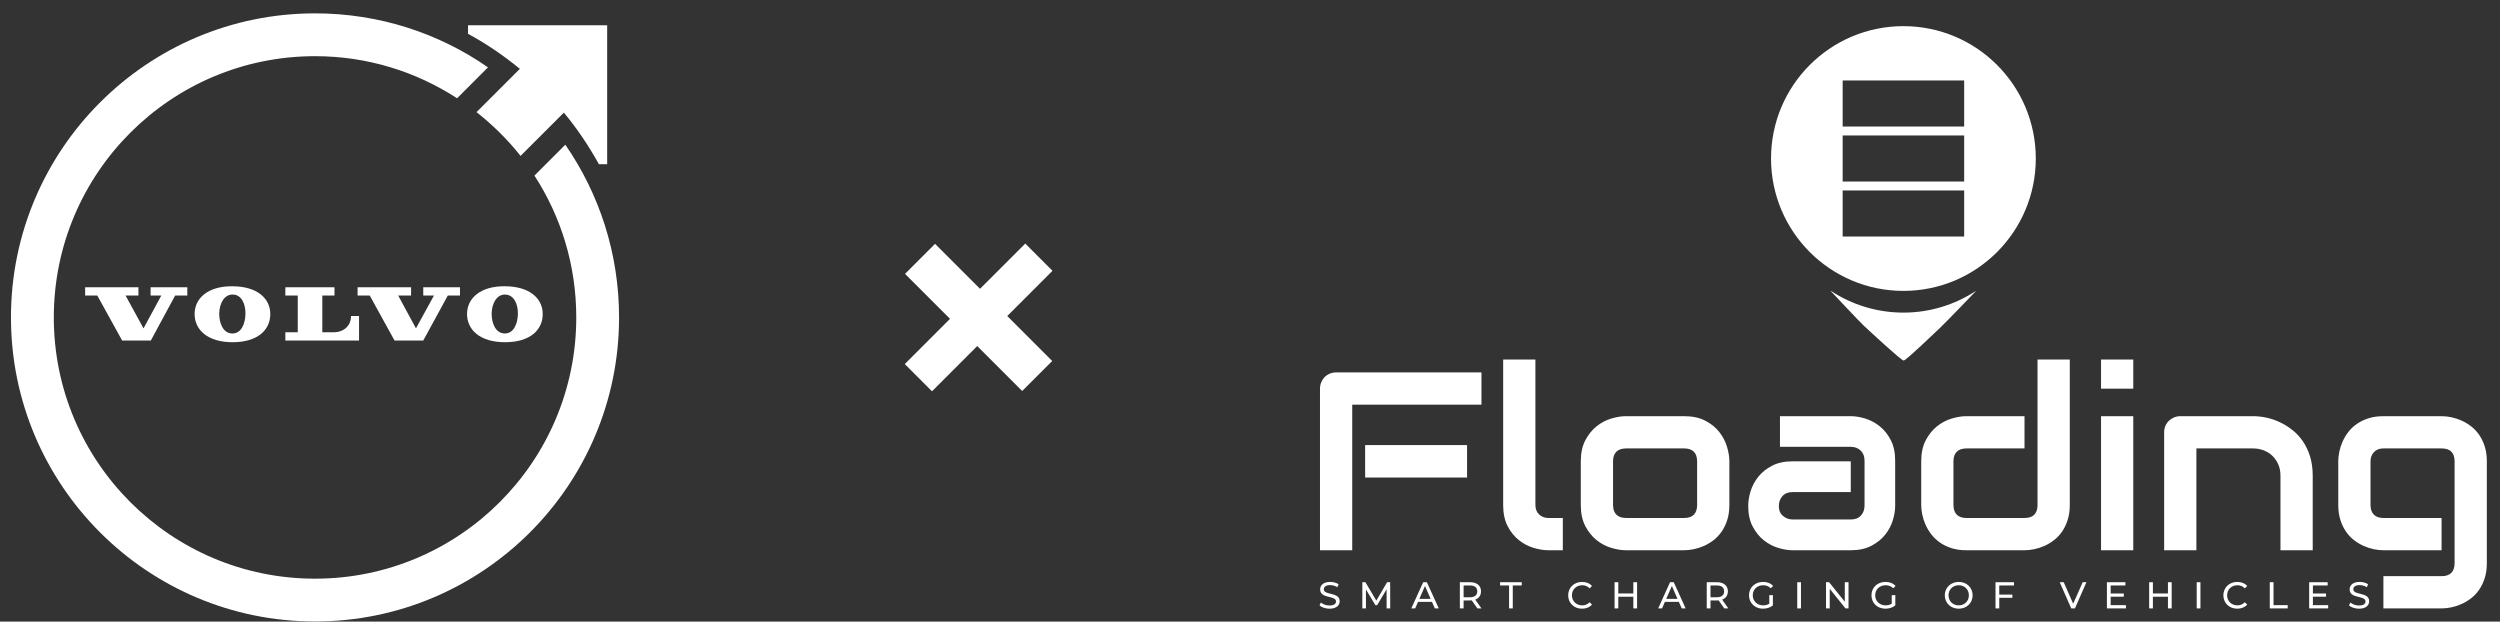 <svg width="185" height="46" viewBox="0 0 185 46" fill="none" xmlns="http://www.w3.org/2000/svg">
<rect x="0" y="0" width="185" height="46" fill="#333333" stroke="none"/>
<path d="M115.648 38.331H114.583C114.308 38.331 114.079 38.244 113.895 38.07C113.712 37.896 113.62 37.662 113.62 37.368V26.603H111.234V37.368C111.234 37.986 111.344 38.507 111.564 38.933C111.784 39.358 112.063 39.703 112.399 39.97C112.736 40.236 113.098 40.427 113.487 40.543C113.875 40.66 114.241 40.718 114.583 40.718H115.648V38.331ZM127.973 34.138C127.973 33.801 127.913 33.437 127.794 33.045C127.674 32.654 127.483 32.292 127.22 31.958C126.957 31.625 126.611 31.348 126.183 31.128C125.755 30.907 125.235 30.797 124.623 30.797H120.319C119.989 30.797 119.628 30.856 119.236 30.972C118.845 31.088 118.482 31.279 118.149 31.545C117.815 31.811 117.537 32.157 117.313 32.582C117.09 33.007 116.979 33.526 116.979 34.138V37.368C116.979 37.986 117.09 38.507 117.313 38.933C117.537 39.358 117.815 39.703 118.149 39.97C118.482 40.236 118.845 40.427 119.236 40.543C119.628 40.66 119.989 40.718 120.319 40.718H124.623C124.849 40.718 125.09 40.692 125.343 40.64C125.597 40.588 125.848 40.506 126.096 40.396C126.344 40.286 126.581 40.144 126.807 39.97C127.033 39.795 127.232 39.584 127.404 39.336C127.575 39.089 127.713 38.801 127.817 38.474C127.92 38.147 127.973 37.778 127.973 37.368V34.138ZM125.587 37.368C125.587 37.68 125.507 37.919 125.348 38.084C125.189 38.249 124.947 38.331 124.623 38.331H120.337C120.019 38.331 119.778 38.249 119.612 38.084C119.447 37.919 119.365 37.68 119.365 37.368V34.138C119.365 33.826 119.447 33.589 119.612 33.426C119.778 33.264 120.019 33.183 120.337 33.183H124.623C124.935 33.183 125.174 33.263 125.339 33.422C125.504 33.581 125.587 33.826 125.587 34.156V37.368ZM140.242 34.083C140.242 33.483 140.132 32.974 139.912 32.554C139.692 32.136 139.418 31.796 139.091 31.536C138.763 31.276 138.408 31.088 138.026 30.972C137.644 30.856 137.287 30.797 136.957 30.797H131.717V33.064H136.957C137.251 33.064 137.494 33.156 137.686 33.339C137.879 33.523 137.976 33.771 137.976 34.083V37.414C137.976 37.708 137.887 37.953 137.709 38.148C137.532 38.344 137.281 38.442 136.957 38.442H132.671C132.39 38.442 132.147 38.355 131.942 38.18C131.736 38.006 131.634 37.763 131.634 37.451C131.634 37.157 131.723 36.911 131.9 36.712C132.078 36.513 132.329 36.414 132.653 36.414H136.957V34.138H132.653C132.053 34.138 131.544 34.248 131.125 34.468C130.706 34.688 130.366 34.962 130.106 35.289C129.846 35.617 129.658 35.973 129.542 36.358C129.426 36.744 129.368 37.102 129.368 37.432C129.368 38.032 129.478 38.541 129.698 38.96C129.918 39.379 130.192 39.719 130.519 39.979C130.846 40.239 131.201 40.427 131.584 40.543C131.966 40.66 132.323 40.718 132.653 40.718H136.957C137.556 40.718 138.066 40.608 138.485 40.387C138.904 40.167 139.243 39.893 139.503 39.566C139.763 39.239 139.952 38.884 140.068 38.501C140.184 38.119 140.242 37.763 140.242 37.432V34.083ZM153.164 26.603H150.777V37.368C150.777 37.68 150.698 37.919 150.539 38.084C150.38 38.249 150.138 38.331 149.814 38.331H145.51C145.198 38.331 144.961 38.249 144.799 38.084C144.636 37.919 144.555 37.674 144.555 37.35V34.138C144.555 33.826 144.638 33.589 144.803 33.426C144.968 33.264 145.21 33.183 145.528 33.183H149.814V30.797H145.51C145.179 30.797 144.818 30.856 144.427 30.972C144.035 31.088 143.673 31.279 143.34 31.545C143.006 31.811 142.728 32.157 142.504 32.582C142.281 33.007 142.17 33.526 142.17 34.138V37.368C142.17 37.588 142.195 37.825 142.247 38.079C142.299 38.333 142.381 38.584 142.491 38.832C142.601 39.079 142.743 39.317 142.917 39.543C143.092 39.769 143.303 39.97 143.551 40.144C143.798 40.319 144.084 40.458 144.409 40.562C144.733 40.666 145.1 40.718 145.51 40.718H149.814C150.04 40.718 150.28 40.692 150.534 40.64C150.788 40.588 151.039 40.506 151.287 40.396C151.535 40.286 151.772 40.144 151.998 39.97C152.224 39.795 152.423 39.584 152.595 39.336C152.766 39.089 152.903 38.801 153.007 38.474C153.111 38.147 153.164 37.778 153.164 37.368V26.603ZM157.862 26.603H155.476V28.76H157.862V26.603ZM157.862 30.797H155.476V40.718H157.862V30.797ZM171.141 35.211C171.141 34.673 171.074 34.19 170.939 33.761C170.805 33.333 170.623 32.955 170.393 32.628C170.164 32.301 169.901 32.022 169.604 31.793C169.307 31.564 168.995 31.374 168.668 31.224C168.341 31.074 168.01 30.966 167.677 30.898C167.343 30.831 167.027 30.797 166.727 30.797H161.349C161.184 30.797 161.028 30.828 160.881 30.889C160.735 30.95 160.606 31.035 160.496 31.141C160.386 31.248 160.3 31.374 160.239 31.518C160.178 31.662 160.147 31.816 160.147 31.981V40.718H162.533V33.183H166.709C166.996 33.183 167.264 33.231 167.512 33.325C167.759 33.42 167.975 33.556 168.159 33.734C168.342 33.911 168.488 34.124 168.595 34.372C168.702 34.62 168.755 34.899 168.755 35.211V40.718H171.141V35.211ZM184.026 34.138C184.026 33.728 183.974 33.361 183.87 33.036C183.766 32.712 183.628 32.426 183.457 32.178C183.286 31.931 183.086 31.72 182.86 31.545C182.634 31.371 182.397 31.229 182.149 31.119C181.901 31.008 181.65 30.927 181.397 30.875C181.143 30.823 180.902 30.797 180.676 30.797H176.372C175.962 30.797 175.595 30.849 175.271 30.953C174.947 31.058 174.661 31.195 174.413 31.366C174.165 31.538 173.954 31.737 173.78 31.963C173.605 32.189 173.463 32.426 173.353 32.674C173.243 32.922 173.162 33.171 173.11 33.422C173.058 33.673 173.032 33.911 173.032 34.138V37.368C173.032 37.778 173.084 38.147 173.188 38.474C173.292 38.801 173.429 39.089 173.601 39.336C173.772 39.584 173.971 39.795 174.197 39.97C174.423 40.144 174.661 40.286 174.908 40.396C175.156 40.506 175.405 40.588 175.656 40.64C175.907 40.692 176.146 40.718 176.372 40.718H180.676V38.331H176.39C176.072 38.331 175.831 38.249 175.665 38.084C175.5 37.919 175.418 37.68 175.418 37.368V34.138C175.418 33.862 175.503 33.634 175.675 33.454C175.846 33.274 176.078 33.183 176.372 33.183H180.676C181 33.183 181.242 33.264 181.401 33.426C181.56 33.589 181.64 33.826 181.64 34.138V41.672C181.64 41.984 181.56 42.223 181.401 42.388C181.242 42.553 181 42.636 180.676 42.636H176.372V45.022H180.676C180.902 45.022 181.143 44.996 181.397 44.944C181.65 44.892 181.901 44.81 182.149 44.7C182.397 44.59 182.634 44.448 182.86 44.274C183.086 44.099 183.286 43.888 183.457 43.64C183.628 43.393 183.766 43.105 183.87 42.778C183.974 42.45 184.026 42.082 184.026 41.672V34.138Z" fill="white"/>
<path d="M97.644 44.8L97.746 44.584C97.89 44.714 98.136 44.808 98.385 44.808C98.721 44.808 98.865 44.678 98.865 44.509C98.865 44.036 97.691 44.335 97.691 43.615C97.691 43.316 97.923 43.062 98.432 43.062C98.659 43.062 98.895 43.122 99.055 43.233L98.964 43.454C98.795 43.347 98.604 43.297 98.432 43.297C98.103 43.297 97.962 43.435 97.962 43.604C97.962 44.078 99.136 43.781 99.136 44.493C99.136 44.789 98.898 45.044 98.385 45.044C98.089 45.044 97.798 44.944 97.644 44.8Z" fill="white"/>
<path d="M102.61 45.022L102.607 43.61L101.907 44.786H101.779L101.079 43.618V45.022H100.813V43.084H101.04L101.849 44.446L102.646 43.084H102.873L102.876 45.022H102.61Z" fill="white"/>
<path d="M105.868 44.316L105.45 43.366L105.032 44.316H105.868ZM105.965 44.537H104.935L104.722 45.022H104.437L105.315 43.084H105.589L106.469 45.022H106.179L105.965 44.537Z" fill="white"/>
<path d="M109.318 43.759C109.318 43.482 109.132 43.324 108.778 43.324H108.307V44.197H108.778C109.132 44.197 109.318 44.036 109.318 43.759ZM109.326 45.022L108.908 44.426C108.869 44.429 108.828 44.432 108.786 44.432H108.307V45.022H108.03V43.084H108.786C109.29 43.084 109.595 43.338 109.595 43.759C109.595 44.058 109.44 44.274 109.168 44.371L109.628 45.022H109.326Z" fill="white"/>
<path d="M111.671 43.324H111.006V43.084H112.609V43.324H111.945V45.022H111.671V43.324Z" fill="white"/>
<path d="M116.045 44.053C116.045 43.48 116.482 43.062 117.072 43.062C117.371 43.062 117.631 43.164 117.808 43.363L117.629 43.538C117.479 43.38 117.296 43.308 117.083 43.308C116.646 43.308 116.322 43.623 116.322 44.053C116.322 44.482 116.646 44.797 117.083 44.797C117.296 44.797 117.479 44.723 117.629 44.565L117.808 44.739C117.631 44.939 117.371 45.044 117.069 45.044C116.482 45.044 116.045 44.626 116.045 44.053Z" fill="white"/>
<path d="M121.144 43.084V45.022H120.867V44.158H119.754V45.022H119.478V43.084H119.754V43.917H120.867V43.084H121.144Z" fill="white"/>
<path d="M124.137 44.316L123.719 43.366L123.301 44.316H124.137ZM124.234 44.537H123.204L122.991 45.022H122.706L123.583 43.084H123.857L124.738 45.022H124.447L124.234 44.537Z" fill="white"/>
<path d="M127.586 43.759C127.586 43.482 127.401 43.324 127.046 43.324H126.576V44.197H127.046C127.401 44.197 127.586 44.036 127.586 43.759ZM127.595 45.022L127.176 44.426C127.138 44.429 127.096 44.432 127.055 44.432H126.576V45.022H126.299V43.084H127.055C127.559 43.084 127.863 43.338 127.863 43.759C127.863 44.058 127.708 44.274 127.437 44.371L127.896 45.022H127.595Z" fill="white"/>
<path d="M130.928 44.041H131.194V44.797C131 44.961 130.731 45.044 130.46 45.044C129.865 45.044 129.427 44.626 129.427 44.053C129.427 43.48 129.865 43.062 130.466 43.062C130.773 43.062 131.033 43.164 131.21 43.36L131.039 43.532C130.878 43.377 130.695 43.308 130.477 43.308C130.028 43.308 129.704 43.621 129.704 44.053C129.704 44.479 130.028 44.797 130.474 44.797C130.637 44.797 130.789 44.761 130.928 44.673V44.041Z" fill="white"/>
<path d="M132.996 43.084H133.272V45.022H132.996V43.084Z" fill="white"/>
<path d="M136.791 43.084V45.022H136.564L135.401 43.576V45.022H135.125V43.084H135.352L136.514 44.529V43.084H136.791Z" fill="white"/>
<path d="M139.989 44.041H140.254V44.797C140.061 44.961 139.792 45.044 139.521 45.044C138.926 45.044 138.488 44.626 138.488 44.053C138.488 43.48 138.926 43.062 139.526 43.062C139.834 43.062 140.094 43.164 140.271 43.36L140.1 43.532C139.939 43.377 139.756 43.308 139.537 43.308C139.089 43.308 138.765 43.621 138.765 44.053C138.765 44.479 139.089 44.797 139.535 44.797C139.698 44.797 139.85 44.761 139.989 44.673V44.041Z" fill="white"/>
<path d="M145.697 44.053C145.697 43.623 145.376 43.308 144.947 43.308C144.512 43.308 144.191 43.623 144.191 44.053C144.191 44.482 144.512 44.797 144.947 44.797C145.376 44.797 145.697 44.482 145.697 44.053ZM143.914 44.053C143.914 43.485 144.352 43.062 144.947 43.062C145.537 43.062 145.974 43.482 145.974 44.053C145.974 44.623 145.537 45.044 144.947 45.044C144.352 45.044 143.914 44.62 143.914 44.053Z" fill="white"/>
<path d="M147.945 43.324V44H148.917V44.238H147.945V45.022H147.668V43.084H149.036V43.324H147.945Z" fill="white"/>
<path d="M154.396 43.084L153.546 45.022H153.271L152.419 43.084H152.717L153.415 44.676L154.119 43.084H154.396Z" fill="white"/>
<path d="M157.319 44.781V45.022H155.912V43.084H157.28V43.324H156.189V43.92H157.161V44.155H156.189V44.781H157.319Z" fill="white"/>
<path d="M160.704 43.084V45.022H160.428V44.158H159.314V45.022H159.038V43.084H159.314V43.917H160.428V43.084H160.704Z" fill="white"/>
<path d="M162.556 43.084H162.833V45.022H162.556V43.084Z" fill="white"/>
<path d="M164.53 44.053C164.53 43.48 164.968 43.062 165.557 43.062C165.857 43.062 166.117 43.164 166.294 43.363L166.114 43.538C165.965 43.38 165.782 43.308 165.568 43.308C165.131 43.308 164.807 43.623 164.807 44.053C164.807 44.482 165.131 44.797 165.568 44.797C165.782 44.797 165.965 44.723 166.114 44.565L166.294 44.739C166.117 44.939 165.857 45.044 165.555 45.044C164.968 45.044 164.53 44.626 164.53 44.053Z" fill="white"/>
<path d="M167.963 43.084H168.24V44.781H169.289V45.022H167.963V43.084Z" fill="white"/>
<path d="M172.285 44.781V45.022H170.878V43.084H172.246V43.324H171.155V43.92H172.127V44.155H171.155V44.781H172.285Z" fill="white"/>
<path d="M173.826 44.8L173.929 44.584C174.073 44.714 174.319 44.808 174.569 44.808C174.903 44.808 175.047 44.678 175.047 44.509C175.047 44.036 173.873 44.335 173.873 43.615C173.873 43.316 174.106 43.062 174.615 43.062C174.843 43.062 175.078 43.122 175.238 43.233L175.147 43.454C174.978 43.347 174.787 43.297 174.615 43.297C174.286 43.297 174.145 43.435 174.145 43.604C174.145 44.078 175.319 43.781 175.319 44.493C175.319 44.789 175.081 45.044 174.569 45.044C174.272 45.044 173.981 44.944 173.826 44.8Z" fill="white"/>
<path d="M108.563 32.936H101.02V35.34H108.563V32.936ZM109.628 27.558H98.882C98.71 27.558 98.551 27.588 98.404 27.65C98.257 27.711 98.13 27.796 98.023 27.907C97.916 28.017 97.832 28.145 97.771 28.292C97.71 28.439 97.679 28.595 97.679 28.76V40.718H100.065V29.944H109.628V27.558Z" fill="white"/>
<path d="M135.501 21.536H135.475C135.475 21.536 137.587 23.794 137.928 24.108C138.269 24.422 140.69 26.68 140.869 26.68C141.048 26.68 143.113 24.677 143.55 24.273C143.986 23.869 146.23 21.525 146.23 21.525H146.222C144.679 22.539 142.836 23.133 140.852 23.133C138.876 23.133 137.04 22.543 135.501 21.536Z" fill="white"/>
<path fill-rule="evenodd" clip-rule="evenodd" d="M150.648 11.73C150.648 17.14 146.262 21.526 140.852 21.526C135.443 21.526 131.057 17.14 131.057 11.73C131.057 6.32 135.443 1.935 140.852 1.935C146.262 1.935 150.648 6.32 150.648 11.73ZM145.348 13.435H136.357V10.025H145.348V13.435ZM136.357 9.366H145.348V5.956H136.357V9.366ZM145.348 17.504H136.357V14.094H145.348V17.504Z" fill="white"/>
<path d="M77.884 20.038L74.537 23.386L77.863 26.713L75.642 28.934L72.315 25.607L68.968 28.955L66.953 26.94L70.3 23.593L66.973 20.266L69.195 18.044L72.522 21.371L75.869 18.024L77.884 20.038Z" fill="white"/>
<path fill-rule="evenodd" clip-rule="evenodd" d="M21.116 24.587H22.034V21.869H21.116V21.257H24.751V21.869H23.851V24.587H24.678C25.471 24.587 25.976 24.084 25.976 23.382H26.569V25.199H21.116V24.587ZM27.361 21.869H26.461V21.257H30.421V21.869H29.466L30.781 24.299L32.114 21.869H31.321V21.257H34.038V21.869H33.138L31.321 25.199H29.196L27.361 21.869ZM10.244 21.869H9.291L10.621 24.299L11.936 21.869H11.144V21.257H13.861V21.869H12.961L11.161 25.199H9.039L7.201 21.869H6.301V21.257H10.244V21.869ZM17.191 21.184C19.029 21.184 20.001 22.084 20.001 23.237C20.001 24.407 19.081 25.324 17.211 25.324C15.339 25.324 14.401 24.389 14.401 23.237C14.401 22.084 15.374 21.167 17.191 21.184ZM17.229 21.797C16.599 21.779 16.239 22.444 16.221 23.202C16.221 23.922 16.509 24.659 17.174 24.677C17.859 24.694 18.146 23.957 18.164 23.237C18.181 22.482 17.859 21.797 17.229 21.797ZM37.351 21.184C39.189 21.184 40.161 22.084 40.161 23.237C40.161 24.407 39.241 25.324 37.371 25.324C35.499 25.324 34.561 24.389 34.561 23.237C34.561 22.084 35.534 21.167 37.351 21.184ZM36.381 23.202C36.381 23.922 36.669 24.659 37.334 24.677C38.019 24.694 38.306 23.957 38.324 23.237C38.341 22.482 38.019 21.814 37.389 21.797C36.759 21.779 36.399 22.444 36.381 23.202ZM45.811 23.489C45.811 35.909 35.731 45.989 23.311 45.989C10.891 45.989 0.811 35.909 0.811 23.489C0.811 11.069 10.891 0.989 23.311 0.989C28.064 0.989 32.491 2.464 36.111 4.984L33.824 7.272C30.801 5.309 27.201 4.157 23.311 4.157C12.639 4.157 3.981 12.814 3.981 23.489C3.981 34.164 12.639 42.822 23.311 42.822C33.986 42.822 42.644 34.164 42.644 23.489C42.644 19.619 41.511 16.019 39.549 12.994L41.834 10.709C44.336 14.327 45.811 18.737 45.811 23.489ZM44.931 1.872V12.149H44.319C43.581 10.817 42.716 9.522 41.726 8.334L38.521 11.537C37.569 10.332 36.471 9.252 35.264 8.297L38.469 5.094C37.281 4.122 36.001 3.239 34.634 2.502V1.872H44.931Z" fill="white"/>
</svg>

